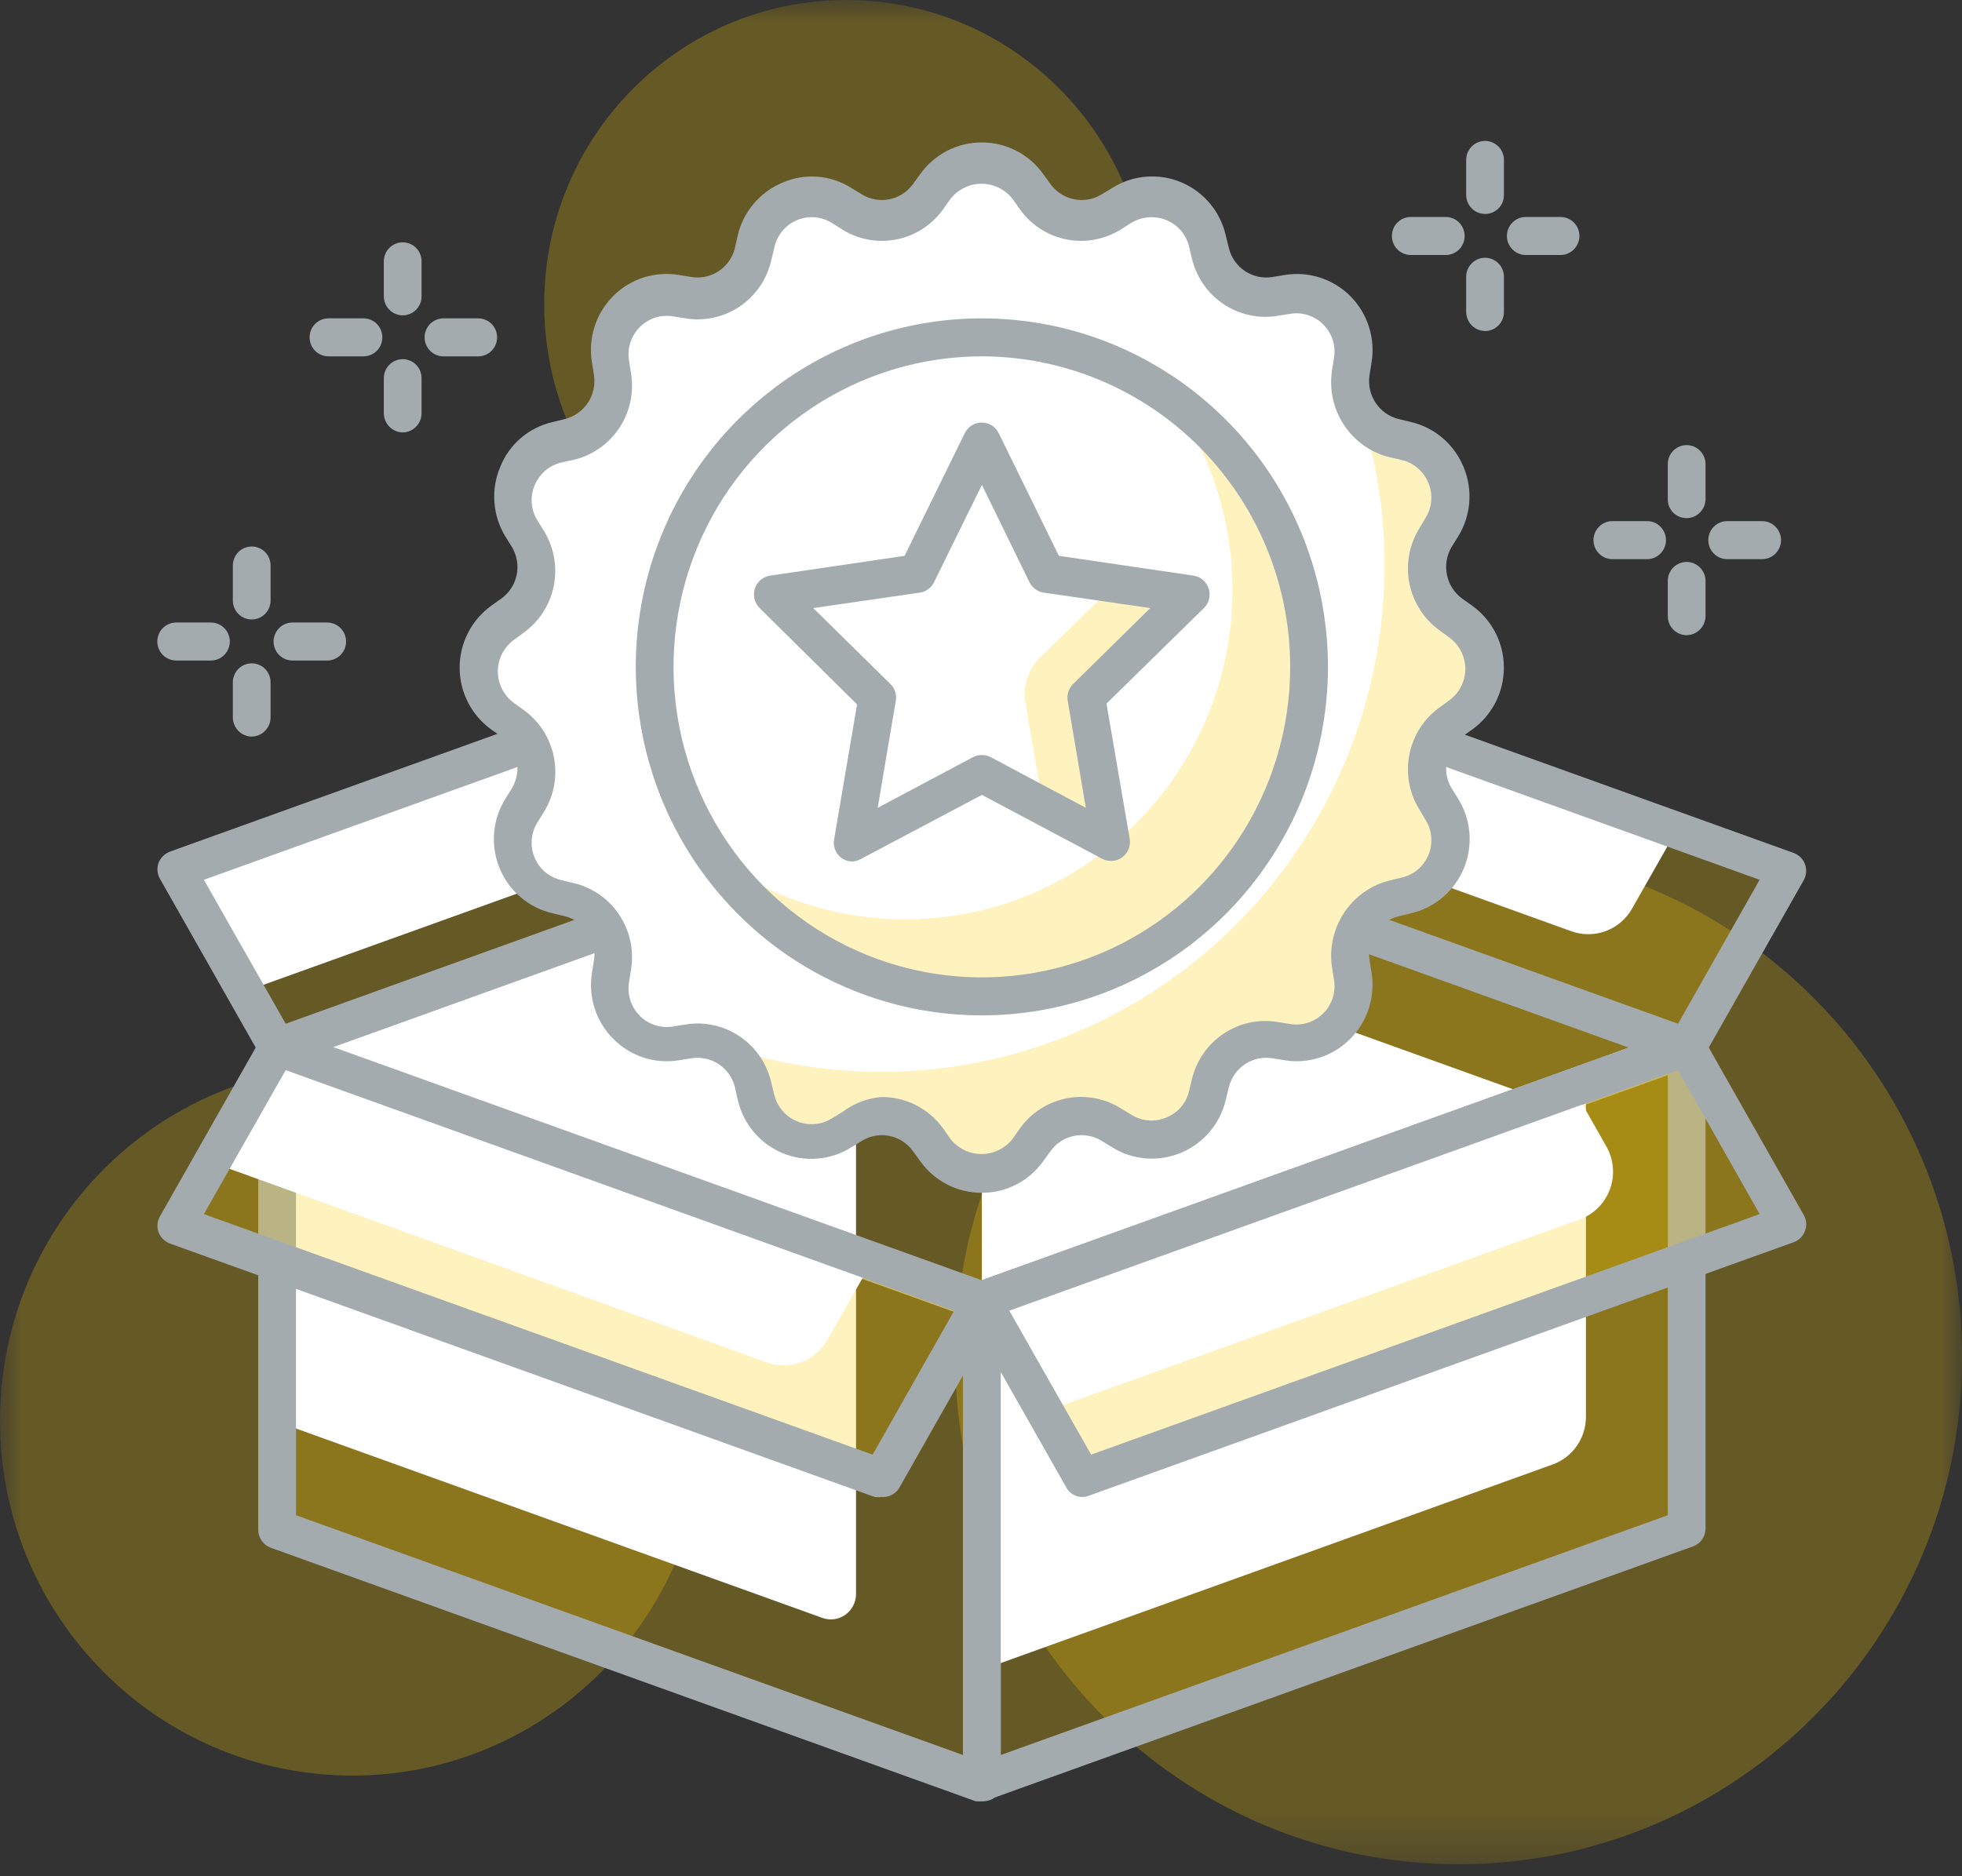 <svg width="46" height="44" viewBox="0 0 46 44" fill="none" xmlns="http://www.w3.org/2000/svg">
<rect x="0" y="0" width="46" height="44" fill="#333333" stroke="none"/>
<mask id="mask0_11820_4744" style="mask-type:luminance" maskUnits="userSpaceOnUse" x="0" y="0" width="46" height="44">
<path d="M46 0H0V43.719H46V0Z" fill="white"/>
</mask>
<g mask="url(#mask0_11820_4744)">
<path d="M8.262 41.639C12.825 41.639 16.523 37.913 16.523 33.317C16.523 28.721 12.825 24.995 8.262 24.995C3.699 24.995 0 28.721 0 33.317C0 37.913 3.699 41.639 8.262 41.639Z" fill="#fecd02" fill-opacity="0.25"/>
<path d="M19.84 14.266C23.751 14.266 26.922 11.072 26.922 7.133C26.922 3.194 23.751 0 19.84 0C15.929 0 12.759 3.194 12.759 7.133C12.759 11.072 15.929 14.266 19.84 14.266Z" fill="#fecd02" fill-opacity="0.25"/>
<path d="M34.198 43.719C40.716 43.719 46.001 38.396 46.001 31.831C46.001 25.265 40.716 19.942 34.198 19.942C27.68 19.942 22.395 25.265 22.395 31.831C22.395 38.396 27.68 43.719 34.198 43.719Z" fill="#fecd02" fill-opacity="0.25"/>
<path d="M39.538 24.549L23.02 18.605L6.497 24.549L23.02 30.493L39.538 24.549Z" fill="#fecd02" fill-opacity="0.25"/>
<path d="M20.07 19.669L6.497 24.549L20.07 29.435V19.669Z" fill="white"/>
<path d="M36.127 25.78L23.02 21.066V30.493L36.127 25.78Z" fill="white"/>
<path d="M23.021 30.945C22.97 30.953 22.918 30.953 22.867 30.945L6.344 25.001C6.259 24.97 6.186 24.913 6.135 24.838C6.083 24.764 6.055 24.676 6.055 24.585C6.055 24.493 6.082 24.404 6.134 24.328C6.186 24.253 6.259 24.195 6.344 24.163L22.867 18.219C22.964 18.183 23.071 18.183 23.168 18.219L39.692 24.163C39.778 24.194 39.852 24.252 39.905 24.327C39.958 24.403 39.986 24.493 39.987 24.585C39.987 24.677 39.958 24.766 39.905 24.84C39.852 24.915 39.778 24.971 39.692 25.001L23.168 30.945C23.119 30.953 23.07 30.953 23.021 30.945ZM7.813 24.555L23.021 30.024L38.228 24.555L23.021 19.081L7.813 24.555Z" fill="#A4ABAF"/>
<path d="M20.66 14.444L4.137 20.388L6.497 24.549L23.021 18.605L20.66 14.444Z" fill="#fecd02" fill-opacity="0.25"/>
<path d="M13.726 16.941L4.137 20.394L5.754 23.247L14.015 20.275C14.178 20.217 14.326 20.123 14.448 20C14.571 19.878 14.666 19.73 14.725 19.567C14.785 19.403 14.808 19.229 14.794 19.056C14.779 18.882 14.727 18.714 14.641 18.564L13.726 16.941Z" fill="white"/>
<path d="M6.497 25.001C6.419 25.002 6.342 24.982 6.274 24.942C6.207 24.902 6.151 24.844 6.113 24.775L3.753 20.614C3.72 20.557 3.699 20.494 3.693 20.428C3.687 20.362 3.696 20.296 3.718 20.234C3.741 20.174 3.777 20.12 3.823 20.075C3.869 20.03 3.923 19.995 3.983 19.972L20.506 14.028C20.605 13.993 20.712 13.993 20.81 14.029C20.908 14.065 20.991 14.134 21.044 14.224L23.404 18.385C23.436 18.442 23.456 18.505 23.461 18.57C23.466 18.635 23.458 18.701 23.435 18.762C23.413 18.823 23.377 18.878 23.331 18.924C23.285 18.97 23.229 19.005 23.168 19.027L6.645 24.971C6.597 24.99 6.548 25 6.497 25.001ZM4.78 20.632L6.698 24.008L22.371 18.367L20.459 14.991L4.78 20.632Z" fill="#A4ABAF"/>
<path d="M25.381 14.444L41.904 20.388L39.538 24.549L23.02 18.605L25.381 14.444Z" fill="#fecd02" fill-opacity="0.25"/>
<path d="M25.381 14.444L39.314 19.461L38.263 21.31C38.126 21.552 37.908 21.738 37.648 21.835C37.388 21.931 37.102 21.933 36.841 21.839L23.858 17.161L25.381 14.444Z" fill="white"/>
<path d="M39.544 25.001C39.493 25.009 39.441 25.009 39.39 25.001L22.867 19.057C22.807 19.034 22.753 18.999 22.707 18.954C22.661 18.909 22.625 18.855 22.601 18.795C22.579 18.733 22.571 18.667 22.577 18.601C22.583 18.535 22.604 18.472 22.637 18.415L24.997 14.254C25.049 14.164 25.131 14.095 25.228 14.059C25.325 14.024 25.431 14.023 25.528 14.058L42.052 20.002C42.113 20.024 42.168 20.059 42.215 20.105C42.261 20.151 42.297 20.206 42.319 20.267C42.341 20.329 42.35 20.394 42.345 20.459C42.34 20.524 42.32 20.587 42.288 20.644L39.927 24.805C39.885 24.867 39.827 24.918 39.76 24.952C39.694 24.986 39.619 25.003 39.544 25.001ZM23.664 18.367L39.343 24.008L41.255 20.632L25.581 14.991L23.664 18.367Z" fill="#A4ABAF"/>
<path d="M33.897 5.98H33.076C32.959 5.98 32.846 5.933 32.763 5.849C32.68 5.766 32.634 5.652 32.634 5.534C32.634 5.416 32.68 5.302 32.763 5.219C32.846 5.135 32.959 5.088 33.076 5.088H33.897C34.014 5.088 34.127 5.135 34.21 5.219C34.293 5.302 34.339 5.416 34.339 5.534C34.339 5.652 34.293 5.766 34.21 5.849C34.127 5.933 34.014 5.98 33.897 5.98Z" fill="#A4ABAF"/>
<path d="M36.587 5.98H35.773C35.655 5.98 35.543 5.933 35.46 5.849C35.377 5.766 35.33 5.652 35.33 5.534C35.33 5.416 35.377 5.302 35.46 5.219C35.543 5.135 35.655 5.088 35.773 5.088H36.587C36.704 5.088 36.817 5.135 36.9 5.219C36.983 5.302 37.03 5.416 37.03 5.534C37.03 5.652 36.983 5.766 36.9 5.849C36.817 5.933 36.704 5.98 36.587 5.98Z" fill="#A4ABAF"/>
<path d="M34.818 7.763C34.701 7.761 34.589 7.714 34.506 7.631C34.424 7.547 34.377 7.435 34.375 7.317V6.491C34.375 6.373 34.422 6.259 34.505 6.176C34.588 6.092 34.7 6.045 34.818 6.045C34.935 6.045 35.048 6.092 35.131 6.176C35.214 6.259 35.26 6.373 35.26 6.491V7.317C35.26 7.435 35.214 7.549 35.131 7.632C35.048 7.716 34.935 7.763 34.818 7.763Z" fill="#A4ABAF"/>
<path d="M34.818 5.017C34.7 5.017 34.588 4.97 34.505 4.886C34.422 4.803 34.375 4.689 34.375 4.571V3.751C34.375 3.632 34.422 3.519 34.505 3.435C34.588 3.352 34.7 3.305 34.818 3.305C34.935 3.305 35.048 3.352 35.131 3.435C35.214 3.519 35.26 3.632 35.26 3.751V4.571C35.261 4.63 35.25 4.688 35.228 4.743C35.206 4.797 35.174 4.846 35.132 4.888C35.091 4.93 35.042 4.962 34.988 4.984C34.934 5.007 34.876 5.018 34.818 5.017Z" fill="#A4ABAF"/>
<path d="M38.617 13.113H37.803C37.686 13.113 37.573 13.066 37.49 12.982C37.407 12.899 37.36 12.785 37.36 12.667C37.36 12.549 37.407 12.435 37.49 12.352C37.573 12.268 37.686 12.221 37.803 12.221H38.617C38.735 12.221 38.847 12.268 38.93 12.352C39.013 12.435 39.06 12.549 39.06 12.667C39.06 12.785 39.013 12.899 38.93 12.982C38.847 13.066 38.735 13.113 38.617 13.113Z" fill="#A4ABAF"/>
<path d="M41.315 13.113H40.494C40.377 13.113 40.264 13.066 40.181 12.982C40.099 12.899 40.052 12.785 40.052 12.667C40.052 12.549 40.099 12.435 40.181 12.352C40.264 12.268 40.377 12.221 40.494 12.221H41.315C41.432 12.221 41.545 12.268 41.627 12.352C41.71 12.435 41.757 12.549 41.757 12.667C41.757 12.785 41.71 12.899 41.627 12.982C41.545 13.066 41.432 13.113 41.315 13.113Z" fill="#A4ABAF"/>
<path d="M39.544 14.896C39.427 14.896 39.314 14.849 39.231 14.765C39.148 14.682 39.102 14.568 39.102 14.45V13.624C39.102 13.506 39.148 13.392 39.231 13.309C39.314 13.225 39.427 13.178 39.544 13.178C39.661 13.178 39.774 13.225 39.857 13.309C39.94 13.392 39.987 13.506 39.987 13.624V14.45C39.985 14.568 39.938 14.68 39.855 14.764C39.773 14.847 39.661 14.894 39.544 14.896Z" fill="#A4ABAF"/>
<path d="M39.544 12.15C39.486 12.151 39.428 12.14 39.374 12.118C39.32 12.095 39.271 12.063 39.229 12.021C39.188 11.979 39.156 11.93 39.133 11.876C39.112 11.821 39.101 11.763 39.102 11.704V10.884C39.102 10.765 39.148 10.652 39.231 10.569C39.314 10.485 39.427 10.438 39.544 10.438C39.662 10.438 39.774 10.485 39.857 10.569C39.94 10.652 39.987 10.765 39.987 10.884V11.704C39.987 11.822 39.94 11.936 39.857 12.019C39.774 12.103 39.662 12.15 39.544 12.15Z" fill="#A4ABAF"/>
<path d="M8.522 8.357H7.701C7.584 8.357 7.471 8.31 7.388 8.227C7.305 8.143 7.259 8.03 7.259 7.912C7.259 7.793 7.305 7.68 7.388 7.596C7.471 7.513 7.584 7.466 7.701 7.466H8.522C8.639 7.466 8.752 7.513 8.835 7.596C8.918 7.68 8.964 7.793 8.964 7.912C8.964 8.03 8.918 8.143 8.835 8.227C8.752 8.31 8.639 8.357 8.522 8.357Z" fill="#A4ABAF"/>
<path d="M11.212 8.357H10.398C10.28 8.357 10.168 8.31 10.085 8.227C10.002 8.143 9.955 8.03 9.955 7.912C9.955 7.793 10.002 7.68 10.085 7.596C10.168 7.513 10.28 7.466 10.398 7.466H11.212C11.329 7.466 11.442 7.513 11.525 7.596C11.608 7.68 11.655 7.793 11.655 7.912C11.655 8.03 11.608 8.143 11.525 8.227C11.442 8.31 11.329 8.357 11.212 8.357Z" fill="#A4ABAF"/>
<path d="M9.442 10.141C9.325 10.139 9.213 10.092 9.13 10.008C9.048 9.925 9.001 9.813 8.999 9.695V8.869C8.999 8.75 9.046 8.637 9.129 8.553C9.212 8.47 9.324 8.423 9.442 8.423C9.559 8.423 9.672 8.47 9.755 8.553C9.838 8.637 9.884 8.75 9.884 8.869V9.695C9.883 9.813 9.836 9.925 9.753 10.008C9.67 10.092 9.559 10.139 9.442 10.141Z" fill="#A4ABAF"/>
<path d="M9.442 7.395C9.324 7.395 9.212 7.348 9.129 7.264C9.046 7.18 8.999 7.067 8.999 6.949V6.128C8.999 6.01 9.046 5.897 9.129 5.813C9.212 5.73 9.324 5.683 9.442 5.683C9.559 5.683 9.672 5.73 9.755 5.813C9.838 5.897 9.884 6.01 9.884 6.128V6.949C9.884 7.067 9.838 7.18 9.755 7.264C9.672 7.348 9.559 7.395 9.442 7.395Z" fill="#A4ABAF"/>
<path d="M4.945 15.49H4.131C4.014 15.49 3.901 15.443 3.818 15.36C3.735 15.276 3.688 15.163 3.688 15.045C3.688 14.926 3.735 14.813 3.818 14.729C3.901 14.646 4.014 14.599 4.131 14.599H4.945C5.063 14.599 5.175 14.646 5.258 14.729C5.341 14.813 5.388 14.926 5.388 15.045C5.388 15.163 5.341 15.276 5.258 15.36C5.175 15.443 5.063 15.49 4.945 15.49Z" fill="#A4ABAF"/>
<path d="M7.671 15.49H6.857C6.739 15.49 6.627 15.443 6.544 15.36C6.461 15.276 6.414 15.163 6.414 15.045C6.414 14.926 6.461 14.813 6.544 14.729C6.627 14.646 6.739 14.599 6.857 14.599H7.671C7.788 14.599 7.901 14.646 7.984 14.729C8.067 14.813 8.114 14.926 8.114 15.045C8.114 15.163 8.067 15.276 7.984 15.36C7.901 15.443 7.788 15.49 7.671 15.49Z" fill="#A4ABAF"/>
<path d="M5.902 17.274C5.785 17.272 5.673 17.225 5.59 17.141C5.508 17.058 5.461 16.946 5.459 16.828V16.002C5.459 15.883 5.506 15.77 5.589 15.686C5.672 15.603 5.784 15.556 5.902 15.556C6.019 15.556 6.132 15.603 6.215 15.686C6.298 15.77 6.344 15.883 6.344 16.002V16.828C6.343 16.946 6.295 17.058 6.213 17.141C6.13 17.225 6.018 17.272 5.902 17.274Z" fill="#A4ABAF"/>
<path d="M5.902 14.527C5.784 14.527 5.672 14.48 5.589 14.397C5.506 14.313 5.459 14.2 5.459 14.082V13.261C5.459 13.143 5.506 13.03 5.589 12.946C5.672 12.863 5.784 12.816 5.902 12.816C6.019 12.816 6.132 12.863 6.215 12.946C6.298 13.03 6.344 13.143 6.344 13.261V14.082C6.344 14.2 6.298 14.313 6.215 14.397C6.132 14.48 6.019 14.527 5.902 14.527Z" fill="#A4ABAF"/>
<path d="M23.02 41.787L6.497 35.843V24.549L23.02 30.493V41.787Z" fill="#fecd02" fill-opacity="0.25"/>
<path d="M19.279 37.941L6.497 33.341V24.555L20.07 29.435V37.383C20.07 37.478 20.047 37.572 20.003 37.657C19.959 37.741 19.896 37.814 19.819 37.869C19.741 37.924 19.652 37.959 19.558 37.972C19.464 37.984 19.368 37.974 19.279 37.941Z" fill="white"/>
<path d="M23.021 42.239C22.97 42.247 22.918 42.247 22.867 42.239L6.344 36.295C6.259 36.263 6.186 36.207 6.135 36.132C6.083 36.058 6.055 35.969 6.055 35.879V24.585C6.053 24.513 6.069 24.442 6.101 24.378C6.133 24.314 6.18 24.258 6.238 24.216C6.297 24.176 6.364 24.15 6.435 24.141C6.506 24.131 6.578 24.139 6.645 24.163L23.168 30.107C23.254 30.139 23.329 30.196 23.382 30.271C23.434 30.347 23.463 30.437 23.463 30.529V41.823C23.463 41.894 23.446 41.964 23.413 42.027C23.38 42.09 23.332 42.145 23.275 42.185C23.197 42.228 23.109 42.247 23.021 42.239ZM6.94 35.534L22.578 41.157V30.814L6.94 25.185V35.534Z" fill="#A4ABAF"/>
<path d="M20.66 34.654L4.137 28.71L6.497 24.549L23.021 30.493L20.66 34.654Z" fill="#fecd02" fill-opacity="0.25"/>
<path d="M17.963 31.944L4.98 27.266L6.521 24.555L20.453 29.566L19.403 31.415C19.265 31.661 19.044 31.85 18.78 31.947C18.516 32.044 18.226 32.043 17.963 31.944Z" fill="white"/>
<path d="M20.66 35.106C20.609 35.114 20.557 35.114 20.506 35.106L3.983 29.162C3.923 29.139 3.869 29.104 3.823 29.059C3.777 29.014 3.741 28.96 3.718 28.9C3.696 28.838 3.687 28.772 3.693 28.706C3.699 28.64 3.72 28.577 3.753 28.52L6.113 24.359C6.165 24.269 6.247 24.2 6.344 24.164C6.441 24.128 6.547 24.128 6.645 24.163L23.168 30.107C23.229 30.13 23.284 30.166 23.329 30.212C23.375 30.258 23.411 30.313 23.433 30.374C23.461 30.433 23.476 30.497 23.476 30.562C23.476 30.627 23.461 30.691 23.433 30.749L21.073 34.91C21.028 34.977 20.966 35.03 20.893 35.065C20.82 35.099 20.74 35.114 20.66 35.106ZM4.78 28.472L20.459 34.113L22.371 30.737L6.698 25.096L4.78 28.472Z" fill="#A4ABAF"/>
<path d="M23.02 41.787L39.538 35.843V24.549L23.02 30.493V41.787Z" fill="#fecd02" fill-opacity="0.25"/>
<path d="M23.02 39.16L36.399 34.345C36.628 34.263 36.826 34.112 36.967 33.912C37.107 33.712 37.183 33.473 37.183 33.228V25.405L23.02 30.499V39.16Z" fill="white"/>
<path d="M23.021 42.239C22.928 42.239 22.837 42.209 22.761 42.156C22.704 42.115 22.657 42.06 22.625 41.997C22.594 41.934 22.577 41.864 22.578 41.793V30.499C22.578 30.408 22.606 30.318 22.657 30.243C22.709 30.168 22.782 30.11 22.867 30.077L39.391 24.133C39.458 24.109 39.53 24.102 39.601 24.111C39.671 24.12 39.739 24.146 39.798 24.187C39.857 24.228 39.904 24.283 39.938 24.348C39.97 24.412 39.987 24.483 39.987 24.555V35.849C39.987 35.941 39.959 36.03 39.905 36.105C39.852 36.179 39.778 36.235 39.692 36.265L23.168 42.209C23.121 42.228 23.071 42.238 23.021 42.239ZM23.463 30.814V41.157L39.102 35.534V25.185L23.463 30.814Z" fill="#A4ABAF"/>
<path d="M25.381 34.654L41.904 28.71L39.538 24.549L23.02 30.493L25.381 34.654Z" fill="#fecd02" fill-opacity="0.25"/>
<path d="M24.496 33.103L37.036 28.597C37.199 28.538 37.346 28.445 37.469 28.322C37.592 28.2 37.686 28.052 37.746 27.888C37.806 27.725 37.829 27.551 37.814 27.377C37.8 27.204 37.748 27.036 37.661 26.885L36.883 25.512L23.02 30.499L24.496 33.103Z" fill="white"/>
<path d="M25.381 35.106C25.303 35.107 25.226 35.087 25.158 35.047C25.091 35.007 25.035 34.949 24.998 34.88L22.637 30.719C22.604 30.663 22.583 30.601 22.577 30.536C22.571 30.471 22.579 30.406 22.602 30.345C22.626 30.284 22.661 30.229 22.707 30.183C22.753 30.137 22.807 30.101 22.867 30.077L39.391 24.133C39.489 24.098 39.596 24.098 39.694 24.134C39.792 24.17 39.875 24.239 39.928 24.329L42.288 28.49C42.321 28.547 42.34 28.61 42.346 28.675C42.351 28.74 42.342 28.806 42.319 28.867C42.297 28.928 42.261 28.983 42.215 29.029C42.169 29.075 42.113 29.11 42.052 29.132L25.529 35.076C25.482 35.095 25.432 35.105 25.381 35.106ZM23.664 30.737L25.582 34.113L41.256 28.472L39.343 25.096L23.664 30.737Z" fill="#A4ABAF"/>
<path d="M34.268 14.545L34.026 14.367C33.756 14.169 33.569 13.876 33.503 13.546C33.436 13.216 33.495 12.873 33.666 12.584L33.826 12.322C33.937 12.141 34.004 11.935 34.021 11.723C34.038 11.51 34.004 11.297 33.923 11.1C33.842 10.903 33.715 10.728 33.553 10.59C33.392 10.453 33.2 10.355 32.993 10.307L32.704 10.236C32.376 10.155 32.09 9.953 31.902 9.671C31.714 9.388 31.638 9.045 31.689 8.708L31.737 8.411C31.77 8.201 31.753 7.986 31.688 7.784C31.623 7.581 31.512 7.397 31.363 7.247C31.214 7.096 31.031 6.983 30.831 6.917C30.63 6.85 30.417 6.833 30.208 6.865L29.907 6.913C29.575 6.967 29.234 6.893 28.953 6.704C28.673 6.515 28.474 6.227 28.396 5.897L28.326 5.599C28.276 5.392 28.178 5.2 28.04 5.038C27.903 4.876 27.729 4.749 27.534 4.667C27.338 4.586 27.126 4.552 26.915 4.568C26.704 4.584 26.5 4.651 26.319 4.761L26.066 4.922C25.779 5.094 25.439 5.153 25.112 5.087C24.785 5.021 24.494 4.835 24.295 4.565L24.118 4.321C23.995 4.148 23.832 4.007 23.644 3.91C23.455 3.813 23.247 3.762 23.035 3.762C22.824 3.762 22.615 3.813 22.427 3.91C22.238 4.007 22.076 4.148 21.952 4.321L21.775 4.565C21.577 4.835 21.285 5.021 20.958 5.087C20.631 5.153 20.291 5.094 20.005 4.922L19.733 4.749C19.553 4.639 19.349 4.572 19.137 4.556C18.926 4.54 18.715 4.574 18.519 4.656C18.324 4.737 18.15 4.864 18.012 5.026C17.875 5.188 17.777 5.38 17.727 5.588L17.662 5.885C17.582 6.215 17.381 6.503 17.101 6.691C16.82 6.879 16.479 6.954 16.146 6.901L15.851 6.854C15.641 6.82 15.427 6.837 15.226 6.902C15.024 6.968 14.841 7.081 14.692 7.232C14.542 7.383 14.43 7.567 14.365 7.77C14.299 7.973 14.283 8.188 14.316 8.399L14.363 8.696C14.416 9.033 14.34 9.377 14.152 9.66C13.964 9.943 13.677 10.144 13.348 10.224L13.059 10.295C12.854 10.345 12.663 10.443 12.502 10.581C12.341 10.719 12.215 10.893 12.134 11.089C12.053 11.286 12.019 11.499 12.035 11.711C12.051 11.923 12.117 12.129 12.227 12.31L12.386 12.572C12.56 12.86 12.62 13.203 12.555 13.533C12.489 13.863 12.303 14.157 12.032 14.355L11.785 14.533C11.613 14.659 11.473 14.823 11.376 15.013C11.28 15.203 11.229 15.414 11.229 15.627C11.229 15.841 11.28 16.051 11.376 16.241C11.473 16.431 11.613 16.596 11.785 16.721L12.032 16.893C12.3 17.093 12.485 17.387 12.55 17.716C12.616 18.046 12.557 18.388 12.386 18.677L12.227 18.932C12.116 19.114 12.049 19.32 12.032 19.533C12.015 19.746 12.049 19.96 12.13 20.157C12.211 20.354 12.338 20.529 12.499 20.668C12.661 20.806 12.853 20.904 13.059 20.953L13.348 21.024C13.678 21.103 13.966 21.304 14.154 21.587C14.342 21.871 14.417 22.215 14.363 22.552L14.316 22.849C14.283 23.06 14.299 23.275 14.365 23.478C14.43 23.681 14.542 23.866 14.692 24.016C14.841 24.167 15.024 24.28 15.226 24.346C15.427 24.412 15.641 24.428 15.851 24.395L16.146 24.347C16.479 24.294 16.82 24.369 17.101 24.558C17.381 24.746 17.582 25.034 17.662 25.364L17.727 25.661C17.777 25.868 17.874 26.061 18.012 26.223C18.15 26.385 18.324 26.512 18.519 26.593C18.715 26.674 18.927 26.707 19.138 26.69C19.349 26.672 19.553 26.605 19.733 26.493L19.987 26.338C20.274 26.166 20.613 26.107 20.941 26.173C21.268 26.239 21.559 26.425 21.758 26.695L21.935 26.939C22.058 27.112 22.221 27.253 22.409 27.35C22.597 27.447 22.806 27.498 23.017 27.498C23.229 27.498 23.438 27.447 23.626 27.35C23.814 27.253 23.977 27.112 24.1 26.939L24.277 26.695C24.476 26.425 24.767 26.239 25.094 26.173C25.422 26.107 25.761 26.166 26.048 26.338L26.302 26.493C26.482 26.605 26.686 26.672 26.897 26.69C27.108 26.707 27.32 26.674 27.516 26.593C27.711 26.512 27.885 26.385 28.023 26.223C28.161 26.061 28.258 25.868 28.308 25.661L28.379 25.364C28.456 25.033 28.655 24.745 28.936 24.556C29.216 24.368 29.557 24.293 29.89 24.347L30.191 24.395C30.399 24.427 30.612 24.41 30.813 24.344C31.014 24.277 31.196 24.164 31.345 24.014C31.494 23.863 31.606 23.679 31.671 23.477C31.735 23.274 31.752 23.059 31.719 22.849L31.672 22.552C31.619 22.215 31.695 21.872 31.883 21.588C32.071 21.305 32.358 21.104 32.687 21.024L32.976 20.953C33.182 20.904 33.374 20.806 33.536 20.668C33.697 20.529 33.824 20.354 33.905 20.157C33.986 19.96 34.02 19.746 34.003 19.533C33.986 19.32 33.919 19.114 33.808 18.932L33.649 18.677C33.478 18.387 33.421 18.044 33.487 17.715C33.554 17.385 33.74 17.093 34.008 16.893L34.251 16.721C34.421 16.597 34.56 16.434 34.657 16.246C34.753 16.058 34.805 15.849 34.806 15.638C34.808 15.426 34.76 15.216 34.667 15.027C34.573 14.837 34.437 14.672 34.268 14.545Z" fill="white"/>
<path d="M34.268 14.545L34.026 14.367C33.756 14.168 33.57 13.876 33.503 13.546C33.436 13.216 33.495 12.873 33.666 12.584L33.826 12.322C33.937 12.141 34.004 11.935 34.021 11.723C34.038 11.51 34.004 11.297 33.923 11.1C33.842 10.903 33.715 10.728 33.553 10.59C33.392 10.453 33.2 10.355 32.994 10.307L32.705 10.236C32.38 10.156 32.097 9.96 31.908 9.683C32.274 10.836 32.462 12.039 32.462 13.249C32.462 15.118 32.024 16.961 31.185 18.628C30.345 20.295 29.127 21.738 27.629 22.842C26.132 23.946 24.397 24.678 22.566 24.98C20.735 25.282 18.858 25.144 17.09 24.579C17.368 24.767 17.566 25.053 17.645 25.381L17.709 25.679C17.759 25.886 17.857 26.078 17.994 26.241C18.132 26.402 18.306 26.529 18.502 26.61C18.698 26.692 18.91 26.725 19.121 26.708C19.332 26.69 19.536 26.623 19.716 26.511L19.97 26.356C20.256 26.184 20.596 26.125 20.923 26.191C21.25 26.257 21.541 26.443 21.74 26.713L21.917 26.957C22.041 27.13 22.203 27.271 22.392 27.368C22.58 27.465 22.788 27.516 23 27.516C23.212 27.516 23.42 27.465 23.608 27.368C23.797 27.271 23.959 27.13 24.083 26.957L24.26 26.713C24.459 26.443 24.75 26.257 25.077 26.191C25.404 26.125 25.744 26.184 26.03 26.356L26.284 26.511C26.464 26.623 26.668 26.69 26.879 26.708C27.09 26.725 27.302 26.692 27.498 26.61C27.694 26.529 27.868 26.402 28.006 26.241C28.143 26.078 28.241 25.886 28.29 25.679L28.361 25.381C28.439 25.051 28.638 24.763 28.918 24.574C29.198 24.385 29.539 24.311 29.872 24.365L30.173 24.413C30.381 24.445 30.595 24.428 30.796 24.361C30.996 24.295 31.178 24.182 31.327 24.031C31.476 23.881 31.588 23.697 31.653 23.494C31.718 23.292 31.735 23.077 31.701 22.867L31.654 22.57C31.602 22.233 31.677 21.889 31.865 21.606C32.053 21.323 32.34 21.122 32.669 21.042L32.958 20.971C33.165 20.922 33.356 20.824 33.518 20.686C33.679 20.547 33.806 20.372 33.887 20.175C33.968 19.977 34.002 19.763 33.985 19.55C33.968 19.337 33.902 19.132 33.79 18.95L33.631 18.694C33.461 18.405 33.403 18.062 33.47 17.733C33.536 17.403 33.722 17.11 33.991 16.911L34.233 16.739C34.408 16.617 34.552 16.454 34.652 16.265C34.752 16.076 34.806 15.866 34.81 15.651C34.813 15.437 34.766 15.225 34.672 15.032C34.578 14.84 34.439 14.673 34.268 14.545Z" fill="#fecd02" fill-opacity="0.25"/>
<path d="M23.021 27.973C22.738 27.974 22.46 27.907 22.208 27.778C21.957 27.649 21.739 27.461 21.575 27.23L21.398 26.986C21.265 26.806 21.071 26.682 20.853 26.638C20.635 26.595 20.409 26.634 20.218 26.748L19.964 26.903C19.724 27.055 19.453 27.146 19.171 27.17C18.89 27.194 18.606 27.15 18.345 27.041C18.084 26.932 17.853 26.762 17.67 26.544C17.488 26.327 17.36 26.069 17.296 25.791L17.232 25.5C17.178 25.279 17.044 25.086 16.856 24.959C16.668 24.833 16.44 24.782 16.216 24.817L15.921 24.864C15.642 24.91 15.356 24.889 15.087 24.801C14.818 24.713 14.574 24.561 14.375 24.359C14.176 24.159 14.027 23.913 13.941 23.644C13.855 23.374 13.834 23.087 13.88 22.808L13.927 22.51C13.961 22.285 13.911 22.055 13.785 21.866C13.659 21.677 13.468 21.542 13.248 21.488L12.953 21.417C12.678 21.353 12.421 21.224 12.206 21.04C11.99 20.856 11.821 20.623 11.713 20.36C11.605 20.097 11.561 19.812 11.585 19.528C11.608 19.245 11.699 18.971 11.85 18.73L12.009 18.474C12.12 18.281 12.158 18.054 12.114 17.835C12.071 17.616 11.949 17.421 11.773 17.285L11.525 17.113C11.294 16.948 11.105 16.73 10.975 16.477C10.844 16.223 10.776 15.942 10.776 15.657C10.776 15.371 10.844 15.09 10.975 14.837C11.105 14.583 11.294 14.365 11.525 14.2L11.767 14.028C11.945 13.895 12.069 13.7 12.114 13.48C12.158 13.261 12.121 13.033 12.009 12.839L11.85 12.584C11.702 12.342 11.613 12.068 11.592 11.784C11.57 11.501 11.616 11.217 11.726 10.955C11.83 10.691 11.997 10.456 12.212 10.272C12.427 10.088 12.684 9.959 12.959 9.897L13.248 9.826C13.467 9.771 13.658 9.635 13.783 9.446C13.909 9.257 13.96 9.028 13.927 8.803L13.88 8.506C13.832 8.225 13.852 7.937 13.938 7.666C14.024 7.395 14.173 7.148 14.373 6.946C14.573 6.745 14.818 6.595 15.087 6.508C15.357 6.422 15.643 6.402 15.921 6.449L16.216 6.497C16.44 6.532 16.668 6.481 16.856 6.354C17.044 6.228 17.178 6.035 17.232 5.813L17.296 5.522C17.361 5.245 17.491 4.988 17.675 4.772C17.859 4.556 18.091 4.387 18.353 4.28C18.612 4.168 18.894 4.122 19.174 4.145C19.455 4.167 19.726 4.259 19.964 4.411L20.218 4.565C20.409 4.679 20.635 4.717 20.853 4.673C21.07 4.629 21.265 4.506 21.398 4.327L21.575 4.084C21.739 3.853 21.957 3.665 22.208 3.535C22.46 3.406 22.738 3.339 23.021 3.341C23.302 3.34 23.579 3.407 23.83 3.537C24.08 3.666 24.296 3.853 24.46 4.084L24.637 4.327C24.771 4.506 24.965 4.629 25.183 4.673C25.4 4.717 25.627 4.679 25.818 4.565L26.072 4.411C26.311 4.259 26.583 4.168 26.864 4.144C27.146 4.12 27.429 4.164 27.69 4.273C27.951 4.382 28.183 4.552 28.365 4.769C28.548 4.986 28.676 5.245 28.739 5.522L28.81 5.813C28.863 6.035 28.997 6.228 29.185 6.354C29.373 6.481 29.601 6.532 29.825 6.497L30.12 6.449C30.398 6.403 30.683 6.424 30.952 6.511C31.221 6.598 31.465 6.748 31.664 6.949C31.863 7.151 32.012 7.397 32.097 7.668C32.183 7.938 32.203 8.226 32.156 8.506L32.108 8.803C32.075 9.028 32.127 9.257 32.252 9.446C32.377 9.635 32.568 9.771 32.787 9.826L33.082 9.897C33.356 9.962 33.612 10.091 33.826 10.275C34.041 10.46 34.208 10.693 34.316 10.955C34.424 11.217 34.469 11.502 34.447 11.785C34.424 12.069 34.335 12.342 34.186 12.584L34.026 12.839C33.916 13.033 33.879 13.261 33.924 13.48C33.968 13.699 34.091 13.894 34.268 14.028L34.51 14.2C34.742 14.365 34.93 14.583 35.061 14.837C35.191 15.09 35.259 15.371 35.259 15.657C35.259 15.942 35.191 16.223 35.061 16.477C34.93 16.73 34.742 16.948 34.51 17.113L34.268 17.285C34.091 17.42 33.968 17.615 33.924 17.834C33.879 18.053 33.916 18.28 34.026 18.474L34.186 18.73C34.336 18.971 34.427 19.245 34.451 19.528C34.474 19.812 34.431 20.097 34.322 20.36C34.215 20.623 34.045 20.856 33.83 21.04C33.614 21.224 33.358 21.353 33.082 21.417L32.787 21.488C32.568 21.542 32.376 21.677 32.25 21.866C32.124 22.055 32.074 22.285 32.108 22.51L32.156 22.808C32.201 23.087 32.18 23.374 32.094 23.644C32.008 23.913 31.859 24.159 31.66 24.359C31.462 24.561 31.218 24.712 30.951 24.799C30.683 24.887 30.398 24.91 30.12 24.864L29.825 24.817C29.601 24.782 29.373 24.833 29.185 24.959C28.997 25.086 28.863 25.279 28.81 25.5L28.739 25.791C28.675 26.068 28.546 26.325 28.363 26.541C28.18 26.757 27.949 26.926 27.689 27.034C27.428 27.143 27.145 27.189 26.864 27.166C26.583 27.143 26.311 27.053 26.072 26.903L25.818 26.748C25.627 26.634 25.4 26.595 25.182 26.638C24.964 26.682 24.77 26.806 24.637 26.986L24.46 27.23C24.296 27.46 24.08 27.648 23.83 27.777C23.579 27.906 23.302 27.973 23.021 27.973ZM20.66 25.726C20.943 25.723 21.222 25.789 21.475 25.917C21.727 26.045 21.946 26.233 22.112 26.463L22.283 26.707C22.37 26.818 22.48 26.908 22.607 26.97C22.733 27.032 22.871 27.064 23.012 27.064C23.152 27.064 23.291 27.032 23.417 26.97C23.543 26.908 23.654 26.818 23.741 26.707L23.912 26.463C24.173 26.099 24.562 25.847 24.999 25.759C25.437 25.671 25.892 25.753 26.272 25.988L26.526 26.142C26.646 26.218 26.783 26.264 26.925 26.275C27.067 26.287 27.209 26.263 27.34 26.208C27.469 26.158 27.585 26.079 27.677 25.975C27.77 25.872 27.836 25.748 27.871 25.613L27.942 25.322C28.044 24.881 28.309 24.495 28.683 24.244C29.056 23.992 29.511 23.893 29.954 23.967L30.25 24.014C30.39 24.038 30.534 24.026 30.67 23.982C30.805 23.938 30.928 23.861 31.029 23.759C31.129 23.658 31.204 23.535 31.247 23.4C31.29 23.264 31.3 23.12 31.276 22.98L31.229 22.683C31.163 22.236 31.264 21.781 31.513 21.405C31.761 21.029 32.14 20.76 32.575 20.65L32.87 20.578C33.008 20.546 33.136 20.481 33.245 20.389C33.353 20.297 33.437 20.18 33.492 20.048C33.546 19.916 33.568 19.773 33.556 19.63C33.545 19.488 33.499 19.35 33.424 19.229L33.271 18.974C33.038 18.59 32.957 18.132 33.044 17.692C33.132 17.251 33.381 16.859 33.743 16.596L33.985 16.418C34.1 16.334 34.193 16.224 34.257 16.097C34.322 15.97 34.355 15.829 34.355 15.687C34.355 15.544 34.322 15.403 34.257 15.276C34.193 15.149 34.1 15.039 33.985 14.955L33.743 14.777C33.381 14.514 33.132 14.122 33.044 13.681C32.957 13.241 33.038 12.783 33.271 12.399L33.424 12.144C33.5 12.022 33.545 11.884 33.556 11.742C33.568 11.599 33.545 11.455 33.489 11.323C33.435 11.192 33.351 11.074 33.243 10.982C33.135 10.889 33.008 10.822 32.87 10.789L32.581 10.723C32.144 10.616 31.763 10.347 31.513 9.971C31.263 9.595 31.162 9.138 31.229 8.69L31.276 8.393C31.3 8.253 31.29 8.109 31.247 7.973C31.204 7.838 31.129 7.715 31.029 7.614C30.928 7.512 30.805 7.436 30.67 7.391C30.534 7.347 30.39 7.336 30.25 7.359L29.954 7.406C29.511 7.48 29.056 7.381 28.683 7.129C28.309 6.878 28.044 6.492 27.942 6.051L27.871 5.754C27.834 5.62 27.767 5.497 27.675 5.394C27.583 5.291 27.468 5.21 27.34 5.159C27.209 5.107 27.067 5.086 26.926 5.097C26.784 5.108 26.648 5.152 26.526 5.225L26.272 5.385C25.892 5.62 25.437 5.702 24.999 5.614C24.562 5.526 24.173 5.274 23.912 4.91L23.741 4.666C23.654 4.555 23.543 4.465 23.417 4.403C23.291 4.341 23.152 4.309 23.012 4.309C22.871 4.309 22.733 4.341 22.607 4.403C22.48 4.465 22.37 4.555 22.283 4.666L22.112 4.91C21.85 5.274 21.462 5.526 21.024 5.614C20.587 5.702 20.132 5.62 19.751 5.385L19.498 5.225C19.374 5.149 19.235 5.105 19.091 5.095C18.947 5.086 18.803 5.111 18.671 5.169C18.539 5.228 18.423 5.317 18.333 5.43C18.242 5.544 18.18 5.677 18.152 5.819L18.081 6.111C17.979 6.552 17.715 6.937 17.341 7.189C16.967 7.44 16.512 7.539 16.069 7.466L15.774 7.418C15.634 7.396 15.491 7.407 15.356 7.451C15.221 7.495 15.099 7.571 14.999 7.672C14.899 7.773 14.823 7.896 14.78 8.032C14.736 8.167 14.725 8.312 14.747 8.453L14.794 8.75C14.869 9.197 14.771 9.657 14.521 10.035C14.271 10.412 13.888 10.68 13.449 10.783L13.154 10.848C13.016 10.882 12.888 10.948 12.78 11.041C12.673 11.134 12.588 11.251 12.534 11.383C12.479 11.515 12.456 11.658 12.467 11.801C12.478 11.944 12.524 12.082 12.599 12.203L12.758 12.459C12.991 12.843 13.071 13.301 12.983 13.742C12.894 14.183 12.643 14.574 12.28 14.836L12.038 15.015C11.925 15.099 11.833 15.21 11.769 15.336C11.706 15.463 11.672 15.604 11.672 15.746C11.672 15.888 11.706 16.028 11.769 16.155C11.833 16.282 11.925 16.392 12.038 16.477L12.286 16.655C12.648 16.919 12.898 17.31 12.985 17.751C13.073 18.192 12.992 18.65 12.758 19.033L12.599 19.289C12.524 19.41 12.479 19.547 12.467 19.69C12.455 19.832 12.478 19.975 12.532 20.107C12.586 20.239 12.671 20.356 12.779 20.448C12.887 20.541 13.016 20.606 13.154 20.638L13.449 20.709C13.888 20.812 14.271 21.079 14.521 21.457C14.771 21.835 14.869 22.294 14.794 22.742L14.747 23.039C14.725 23.18 14.736 23.325 14.78 23.46C14.823 23.596 14.899 23.719 14.999 23.82C15.099 23.921 15.221 23.997 15.356 24.041C15.491 24.085 15.634 24.096 15.774 24.074L16.069 24.026C16.512 23.952 16.967 24.052 17.341 24.303C17.715 24.555 17.979 24.94 18.081 25.381L18.152 25.673C18.186 25.811 18.252 25.94 18.345 26.048C18.437 26.156 18.553 26.241 18.684 26.295C18.815 26.349 18.957 26.372 19.099 26.361C19.24 26.35 19.377 26.305 19.498 26.231L19.751 26.077C20.017 25.876 20.334 25.754 20.666 25.726H20.66Z" fill="#A4ABAF"/>
<path d="M23.014 23.36C27.251 23.36 30.686 19.901 30.686 15.633C30.686 11.365 27.251 7.906 23.014 7.906C18.777 7.906 15.343 11.365 15.343 15.633C15.343 19.901 18.777 23.36 23.014 23.36Z" fill="white"/>
<path d="M27.482 9.362C28.53 10.851 29.021 12.665 28.869 14.483C28.716 16.302 27.929 18.007 26.647 19.297C25.366 20.588 23.672 21.379 21.867 21.532C20.061 21.685 18.261 21.189 16.783 20.133C17.429 21.05 18.265 21.814 19.235 22.372C20.204 22.93 21.282 23.268 22.394 23.363C23.506 23.458 24.626 23.307 25.674 22.921C26.723 22.535 27.675 21.923 28.464 21.128C29.254 20.334 29.861 19.375 30.245 18.319C30.629 17.263 30.779 16.136 30.686 15.016C30.592 13.895 30.257 12.809 29.704 11.832C29.15 10.856 28.392 10.013 27.482 9.362Z" fill="#fecd02" fill-opacity="0.25"/>
<path d="M23.02 23.812C21.416 23.812 19.847 23.333 18.512 22.435C17.178 21.537 16.138 20.26 15.524 18.767C14.91 17.273 14.749 15.63 15.062 14.044C15.375 12.459 16.148 11.003 17.283 9.86C18.418 8.717 19.863 7.938 21.437 7.623C23.011 7.308 24.643 7.469 26.126 8.088C27.608 8.707 28.875 9.754 29.767 11.098C30.659 12.442 31.135 14.023 31.135 15.639C31.133 17.806 30.278 19.884 28.756 21.417C27.235 22.949 25.172 23.811 23.02 23.812ZM23.02 8.357C21.591 8.357 20.193 8.784 19.004 9.585C17.815 10.385 16.889 11.522 16.342 12.852C15.795 14.183 15.651 15.647 15.93 17.06C16.209 18.472 16.898 19.77 17.909 20.788C18.92 21.806 20.208 22.5 21.61 22.781C23.012 23.062 24.466 22.917 25.787 22.366C27.108 21.815 28.237 20.882 29.031 19.684C29.825 18.487 30.249 17.079 30.249 15.639C30.248 13.708 29.486 11.857 28.13 10.492C26.775 9.127 24.937 8.359 23.02 8.357Z" fill="#A4ABAF"/>
<path d="M23.02 10.343L24.531 13.434L27.918 13.933L25.469 16.334L26.047 19.734L23.02 18.13L19.987 19.734L20.565 16.334L18.116 13.933L21.503 13.434L23.02 10.343Z" fill="white"/>
<path d="M25.47 16.34L27.919 13.963L26.149 13.701L24.378 15.425C24.242 15.56 24.14 15.726 24.081 15.909C24.023 16.093 24.009 16.287 24.042 16.477L24.455 18.92L26.054 19.764L25.47 16.34Z" fill="#fecd02" fill-opacity="0.25"/>
<path d="M19.987 20.204C19.895 20.203 19.804 20.174 19.728 20.121C19.661 20.071 19.61 20.003 19.58 19.926C19.549 19.848 19.541 19.763 19.557 19.681L20.094 16.519L17.81 14.26C17.751 14.201 17.71 14.128 17.69 14.047C17.67 13.966 17.673 13.882 17.698 13.802C17.724 13.723 17.771 13.652 17.834 13.599C17.898 13.545 17.976 13.511 18.058 13.499L21.209 13.035L22.619 10.159C22.656 10.083 22.713 10.02 22.784 9.975C22.855 9.931 22.937 9.908 23.021 9.909C23.103 9.909 23.184 9.933 23.254 9.977C23.323 10.021 23.38 10.084 23.416 10.159L24.826 13.035L27.983 13.499C28.065 13.511 28.141 13.546 28.203 13.6C28.266 13.654 28.312 13.724 28.338 13.802C28.364 13.881 28.367 13.966 28.348 14.047C28.328 14.129 28.285 14.202 28.226 14.26L25.942 16.501L26.485 19.663C26.5 19.746 26.492 19.831 26.461 19.909C26.431 19.987 26.379 20.055 26.311 20.105C26.244 20.154 26.165 20.184 26.081 20.19C25.998 20.196 25.915 20.178 25.841 20.139L23.021 18.641L20.194 20.139C20.131 20.175 20.06 20.198 19.987 20.204ZM19.067 14.26L20.878 16.043C20.929 16.093 20.967 16.155 20.989 16.224C21.01 16.292 21.015 16.365 21.002 16.435L20.578 18.944L22.814 17.755C22.878 17.723 22.949 17.706 23.021 17.706C23.092 17.706 23.163 17.723 23.227 17.755L25.458 18.944L25.033 16.435C25.021 16.365 25.026 16.293 25.048 16.224C25.07 16.156 25.107 16.094 25.157 16.043L26.968 14.26L24.466 13.897C24.396 13.886 24.329 13.858 24.272 13.816C24.215 13.773 24.168 13.718 24.136 13.654L23.021 11.371L21.899 13.654C21.867 13.718 21.821 13.773 21.763 13.816C21.706 13.858 21.639 13.886 21.569 13.897L19.067 14.26Z" fill="#A4ABAF"/>
</g>
</svg>
